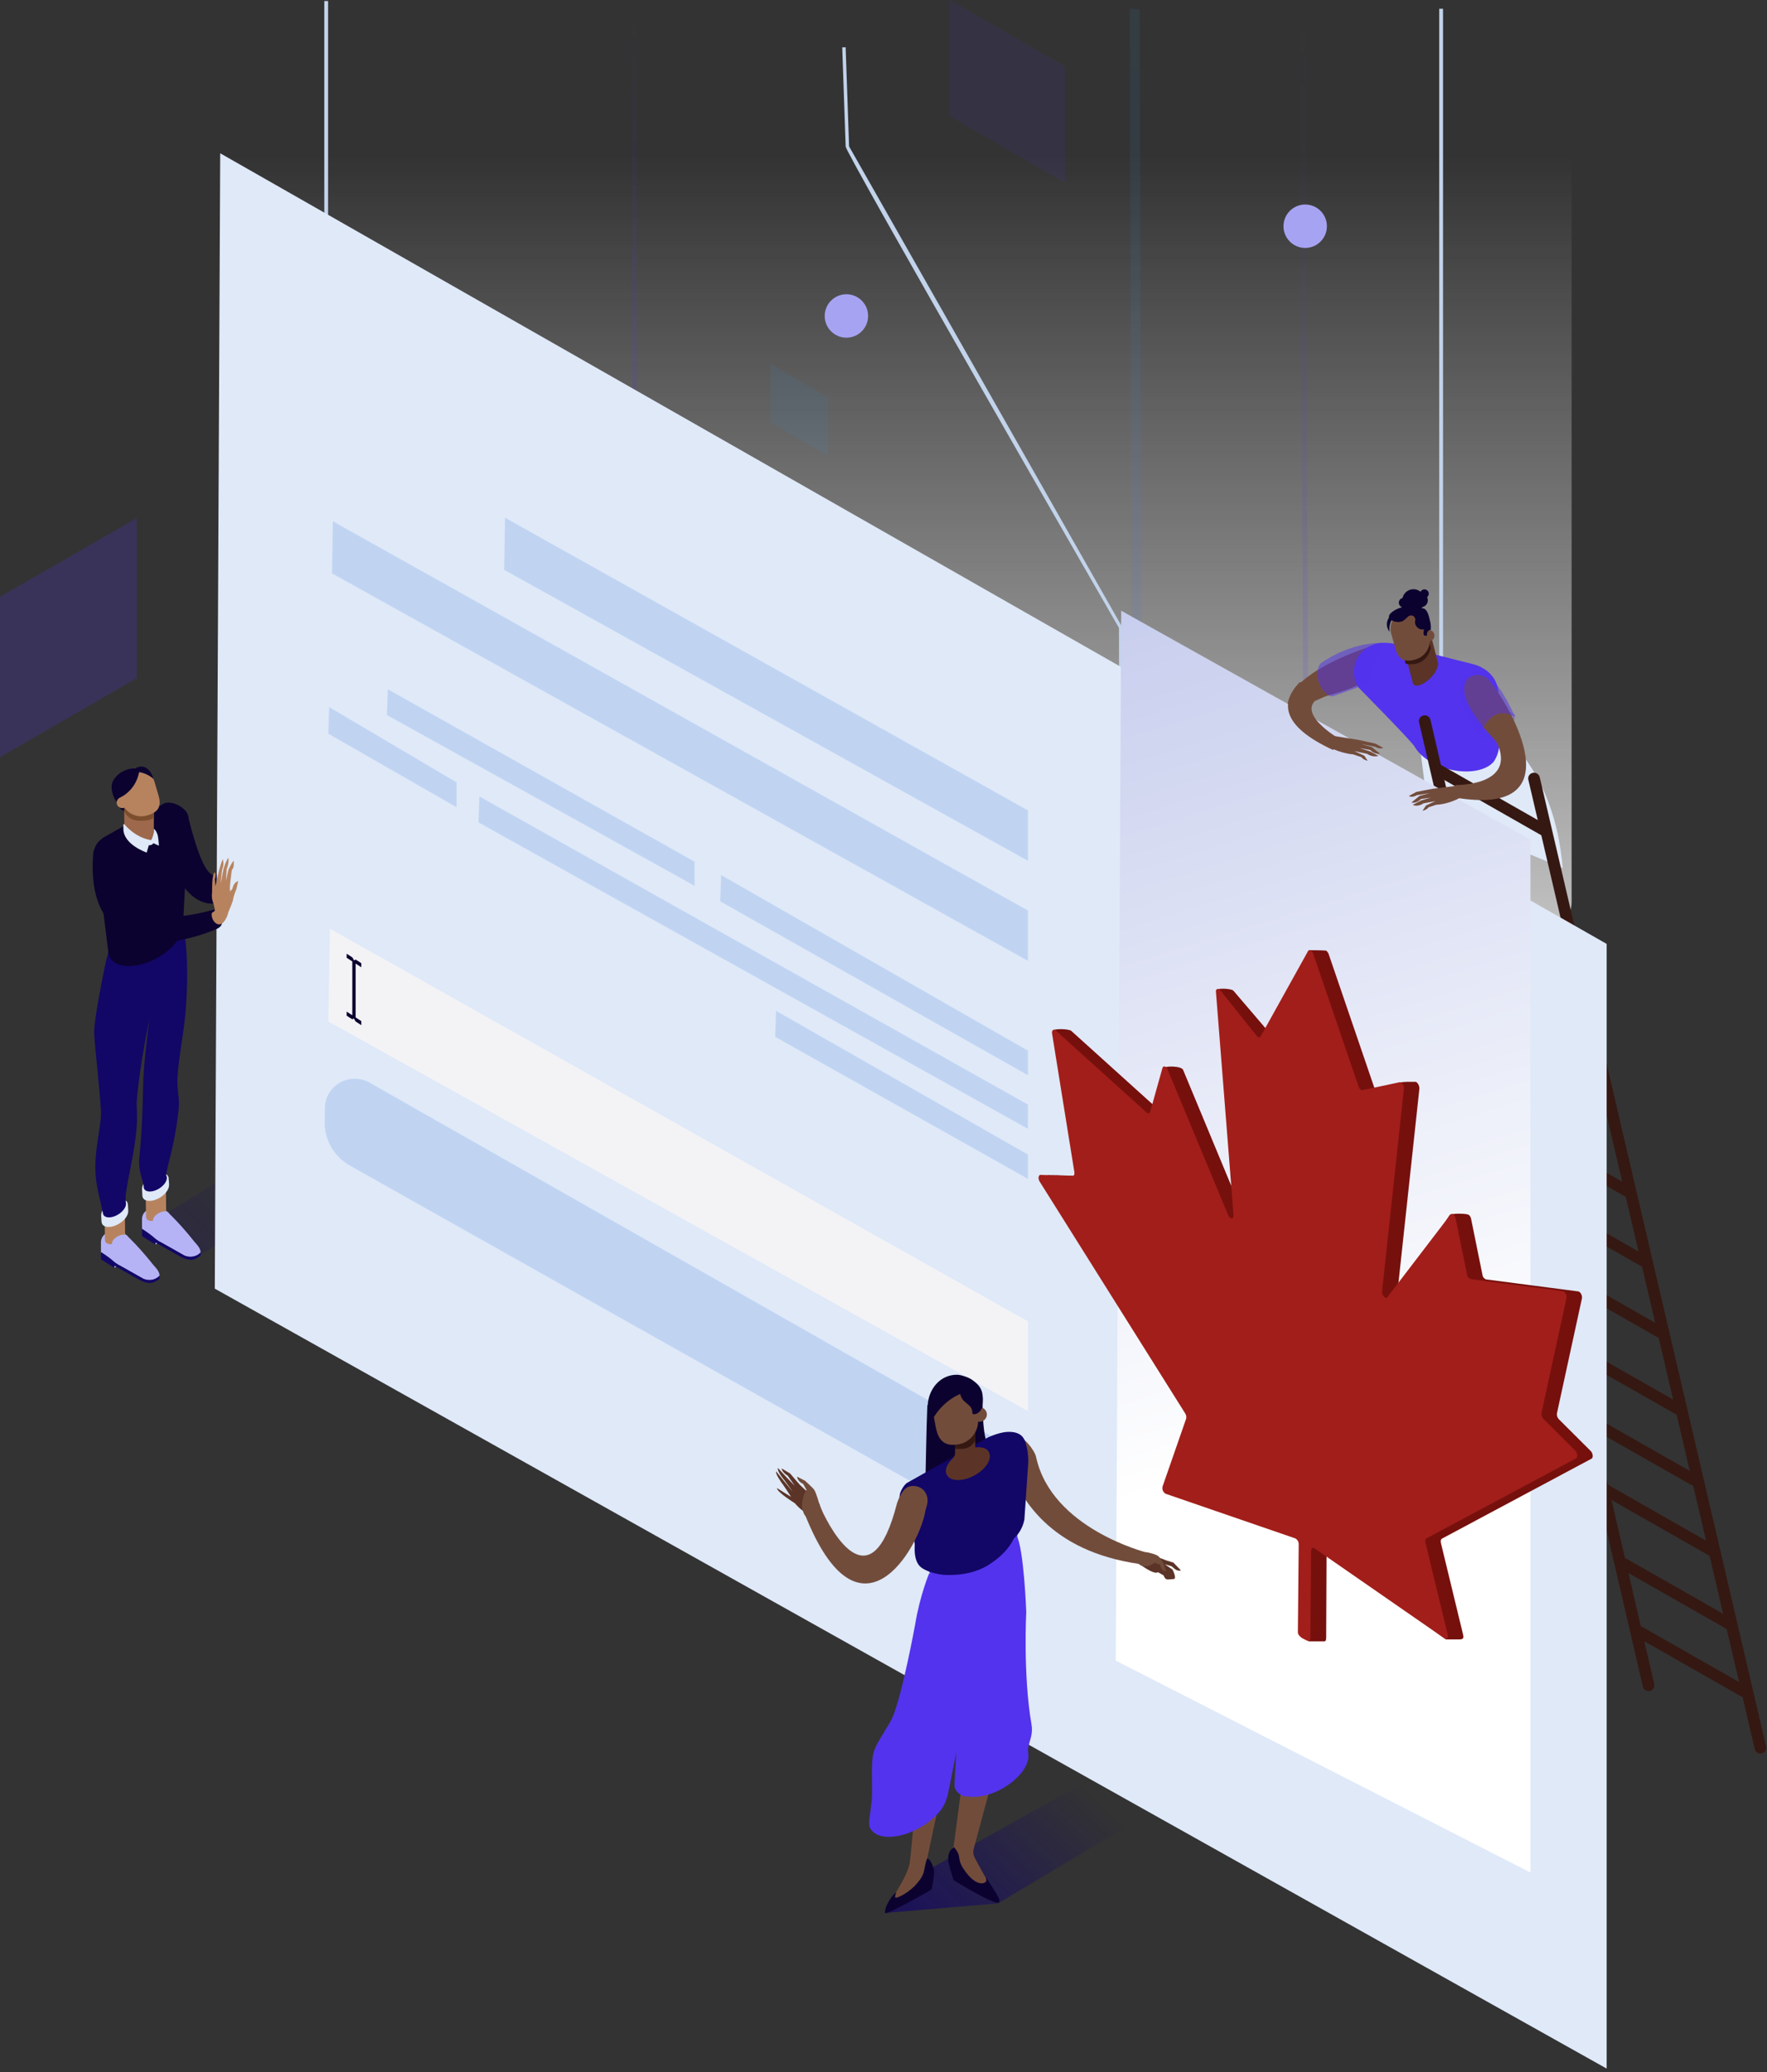 <?xml version="1.0" encoding="UTF-8"?> <svg xmlns="http://www.w3.org/2000/svg" width="458" height="537" viewBox="0 0 458 537" fill="none"><rect x="0" y="0" width="458" height="537" fill="#333333" stroke="none"/><g opacity="0.3"><path opacity="0.3" d="M82.749 76.991V92.294L67.652 83.507V68.205L82.749 76.991Z" fill="#5333ED"></path></g><path d="M407.357 0.266H57.357V233.823C57.357 243.145 74.409 252.467 108.656 259.587C177.008 273.825 287.706 273.825 356.058 259.587C390.162 252.467 407.357 243.145 407.357 233.823V0.266Z" fill="url(#paint0_linear_291_9234)"></path><g opacity="0.3"><path opacity="0.3" d="M295.387 2.453L296.472 331.216H293.906L292.821 2.266L295.387 2.453Z" fill="url(#paint1_linear_291_9234)"></path></g><path d="M290.136 252.973L290.037 162.736C290.037 162.736 218.204 38.043 219.191 37.944L218.302 12.266H219.19L220.079 37.944L290.826 162.44C290.826 162.539 290.925 162.637 290.925 162.637L291.024 252.776L290.136 252.973Z" fill="#C2D3EB"></path><g opacity="0.6"><path opacity="0.6" d="M164.997 2.266V258.224L163.813 257.881V2.266H164.997Z" fill="url(#paint2_linear_291_9234)"></path></g><g opacity="0.5"><path opacity="0.5" d="M338.499 331.16L336.921 2.266H338.203L339.782 330.715L338.499 331.16Z" fill="url(#paint3_linear_291_9234)"></path></g><path d="M374.029 314.313L373.042 314.56V2.266H374.029V314.313Z" fill="#C2D3EB"></path><g opacity="0.3"><path opacity="0.3" d="M214.671 102.954V118.158L199.673 109.47V94.266L214.671 102.954Z" fill="#2F8DD3"></path></g><g opacity="0.3"><path opacity="0.3" d="M276.048 17.179V47.389L246.15 30.112L246.249 0L276.048 17.179Z" fill="#5333ED"></path></g><path d="M219.387 87.513C222.493 87.513 225.011 84.993 225.011 81.885C225.011 78.777 222.493 76.258 219.387 76.258C216.28 76.258 213.762 78.777 213.762 81.885C213.762 84.993 216.28 87.513 219.387 87.513Z" fill="#A7A3F3"></path><path d="M85.042 317.922L84.055 317.61V0.266H85.042V317.922Z" fill="#C2D3EB"></path><path d="M338.302 64.255C341.409 64.255 343.927 61.736 343.927 58.628C343.927 55.52 341.409 53.001 338.302 53.001C335.196 53.001 332.678 55.52 332.678 58.628C332.678 61.736 335.196 64.255 338.302 64.255Z" fill="#A7A3F3"></path><path d="M294.598 262.699C298.63 262.699 301.9 259.428 301.9 255.393C301.9 251.358 298.63 248.087 294.598 248.087C290.565 248.087 287.296 251.358 287.296 255.393C287.296 259.428 290.565 262.699 294.598 262.699Z" fill="#A7A3F3"></path><path d="M41.443 213.064C41.127 208.607 47.73 207.651 48.844 211.982C49.968 216.357 52.929 227.945 56.031 226.737C60.195 225.117 63.391 223.033 68.172 220.03C69.688 219.079 71.703 219.652 72.473 221.244C73.076 222.49 72.712 223.974 71.592 224.81C67.151 228.124 62.459 232.319 57.411 233.823C46.47 237.081 42.01 217.457 41.578 214.342C41.516 213.898 41.472 213.471 41.443 213.064" fill="#0C022F"></path><path fill-rule="evenodd" clip-rule="evenodd" d="M388.657 189.737C388.657 189.737 402.861 198.947 405.046 224.926L370.205 210.52L368.02 193.397L388.657 189.737V189.737Z" fill="#DFE9F8"></path><path d="M359.446 170.28C359.736 172.385 357.917 174.712 354.279 176.513C348.032 179.605 345.176 179.687 342.843 180.765C334.714 184.523 332.141 183.959 334.924 179.53C338.553 173.754 349.743 169.305 354.887 167.642C356.488 167.124 359.159 168.191 359.446 170.28Z" fill="#724C3B"></path><path d="M103.572 294.766L90.371 285.266L38.527 317.266L41.028 321.766L50.035 326.266L103.572 294.766Z" fill="url(#paint4_linear_291_9234)" fill-opacity="0.4"></path><path d="M381.522 172.044C381.522 172.044 367.149 168.462 362.98 167.228C358.812 165.994 356.473 166.917 356.473 166.917C351.528 168.231 349.349 174.014 352.203 178.254C352.203 178.254 364.603 190.784 366.585 193.357C367.906 195.832 371.122 198.153 375.294 199.274C379.259 200.34 383.032 200.042 385.45 198.744C386.203 198.339 386.828 197.844 387.276 197.25C387.418 196.993 387.572 196.708 387.745 196.381C389.971 192.174 388.315 180.165 388.315 180.165C388.615 175.95 385.374 172.915 381.522 172.044" fill="#5333ED"></path><path fill-rule="evenodd" clip-rule="evenodd" d="M358.527 166.599C358.527 166.599 350.603 166.052 342.244 171.953C339.964 175.34 343.004 180.367 345.392 180.476L354.511 177.198L358.527 166.599Z" fill="#5333ED" fill-opacity="0.5"></path><path fill-rule="evenodd" clip-rule="evenodd" d="M371.875 200.726L373.402 198.177L401.387 214.113C402.109 214.525 402.352 215.428 401.931 216.132C401.654 216.594 401.16 216.855 400.649 216.864L400.576 216.863C400.332 216.856 400.086 216.791 399.86 216.662L371.875 200.726V200.726Z" fill="#351812"></path><path fill-rule="evenodd" clip-rule="evenodd" d="M390.206 274.674L418.192 290.611L390.206 274.674Z" stroke="#351812" stroke-width="0.004" stroke-miterlimit="1.5" stroke-linecap="round" stroke-linejoin="round"></path><path fill-rule="evenodd" clip-rule="evenodd" d="M406.437 350.609L407.964 348.06L435.949 363.996L434.422 366.545L406.437 350.609Z" fill="#351812"></path><path fill-rule="evenodd" clip-rule="evenodd" d="M381.244 236.046L409.23 251.983L381.244 236.046Z" stroke="#351812" stroke-width="0.004" stroke-miterlimit="1.5" stroke-linecap="round" stroke-linejoin="round"></path><path fill-rule="evenodd" clip-rule="evenodd" d="M398.046 312.563L399.573 310.014L427.558 325.95C428.28 326.361 428.523 327.265 428.101 327.969C427.825 328.431 427.331 328.692 426.819 328.701L426.746 328.7C426.502 328.693 426.257 328.628 426.031 328.499L398.046 312.563V312.563Z" fill="#351812"></path><path fill-rule="evenodd" clip-rule="evenodd" d="M415.039 387.213L416.566 384.664L444.551 400.6C445.273 401.011 445.517 401.915 445.095 402.619C444.819 403.081 444.324 403.342 443.813 403.351L443.74 403.35C443.496 403.343 443.25 403.278 443.025 403.149L415.039 387.213Z" fill="#351812"></path><path fill-rule="evenodd" clip-rule="evenodd" d="M376.451 217.656L404.437 233.592L376.451 217.656Z" stroke="#351812" stroke-width="0.004" stroke-miterlimit="1.5" stroke-linecap="round" stroke-linejoin="round"></path><path fill-rule="evenodd" clip-rule="evenodd" d="M393.258 294.147L394.785 291.598L422.77 307.534C423.492 307.945 423.735 308.849 423.314 309.553C423.037 310.015 422.543 310.276 422.032 310.284L421.959 310.284C421.715 310.277 421.469 310.211 421.243 310.083L393.258 294.147V294.147Z" fill="#351812"></path><path fill-rule="evenodd" clip-rule="evenodd" d="M410.252 368.823L411.778 366.273L439.764 382.21C440.486 382.621 440.729 383.524 440.308 384.228C440.031 384.69 439.537 384.951 439.025 384.96L438.952 384.96C438.708 384.952 438.463 384.887 438.237 384.759L410.252 368.823V368.823Z" fill="#351812"></path><path fill-rule="evenodd" clip-rule="evenodd" d="M385.057 254.26L413.042 270.196L385.057 254.26Z" stroke="#351812" stroke-width="0.004" stroke-miterlimit="1.5" stroke-linecap="round" stroke-linejoin="round"></path><path fill-rule="evenodd" clip-rule="evenodd" d="M401.859 330.751L403.386 328.202L431.371 344.138L429.844 346.687L401.859 330.751Z" fill="#351812"></path><path fill-rule="evenodd" clip-rule="evenodd" d="M419.809 406.362L421.335 403.813L449.32 419.75C450.042 420.161 450.286 421.065 449.864 421.768C449.588 422.23 449.093 422.491 448.582 422.5L448.509 422.5C448.265 422.492 448.019 422.427 447.794 422.299L419.809 406.362Z" fill="#351812"></path><path fill-rule="evenodd" clip-rule="evenodd" d="M423.627 423.868L425.153 421.318L453.138 437.254L451.612 439.804L423.627 423.868Z" fill="#351812"></path><path fill-rule="evenodd" clip-rule="evenodd" d="M370.762 186.526L428.773 436.435C428.958 437.229 428.446 438.019 427.633 438.199C426.819 438.378 426.009 437.88 425.824 437.086L367.813 187.177C367.629 186.384 368.14 185.594 368.954 185.414C369.768 185.234 370.578 185.733 370.762 186.527V186.526Z" fill="#351812"></path><path fill-rule="evenodd" clip-rule="evenodd" d="M454.823 453.288L396.138 202.054C395.953 201.26 396.463 200.47 397.276 200.289C398.09 200.108 398.901 200.606 399.086 201.399L457.771 452.633C457.956 453.427 457.446 454.217 456.632 454.398C455.819 454.579 455.008 454.082 454.823 453.288Z" fill="#351812"></path><path fill-rule="evenodd" clip-rule="evenodd" d="M57.075 39.72L416.439 244.612V536.073L55.672 333.949L57.076 39.72H57.075Z" fill="#DFE9F8"></path><path fill-rule="evenodd" clip-rule="evenodd" d="M290.614 158.266L396.688 217.617V485.266L289.2 430.349L290.614 158.266Z" fill="url(#paint5_linear_291_9234)"></path><path fill-rule="evenodd" clip-rule="evenodd" d="M85.504 240.668L266.435 342.422V365.683L85.102 264.72L85.505 240.668H85.504Z" fill="#F3F3F6"></path><path fill-rule="evenodd" clip-rule="evenodd" d="M84.217 287.039C84.262 284.345 85.753 281.876 88.137 280.549C90.52 279.221 93.441 279.234 95.812 280.582C130.038 300.037 231.307 357.602 258.018 372.786C262.053 375.08 264.538 379.315 264.538 383.898C264.538 384.829 264.538 385.803 264.538 386.79C264.538 389.5 263.07 392.005 260.686 393.364C258.302 394.724 255.362 394.732 252.971 393.386C218.581 374.033 117.691 317.255 90.723 302.078C86.595 299.755 84.079 295.407 84.156 290.73C84.175 289.548 84.196 288.299 84.217 287.039V287.039Z" fill="#C0D4F2"></path><path fill-rule="evenodd" clip-rule="evenodd" d="M130.9 134.175L266.435 210.023V223.074L130.673 147.67L130.9 134.175V134.175Z" fill="#C0D4F2"></path><path fill-rule="evenodd" clip-rule="evenodd" d="M86.278 135.101L266.435 235.966V249.003L86.052 148.581L86.278 135.101V135.101Z" fill="#C0D4F2"></path><path fill-rule="evenodd" clip-rule="evenodd" d="M186.913 226.778L266.435 272.283V278.636L186.687 233.58L186.913 226.778V226.778Z" fill="#C0D4F2"></path><path fill-rule="evenodd" clip-rule="evenodd" d="M201.152 261.967L266.435 299.209V305.491L200.928 268.693L201.152 261.967V261.967Z" fill="#C0D4F2"></path><path fill-rule="evenodd" clip-rule="evenodd" d="M85.328 183.254L118.331 202.759V209.183L85.102 190.133L85.328 183.254Z" fill="#C0D4F2"></path><path fill-rule="evenodd" clip-rule="evenodd" d="M124.253 206.405L266.435 286.258V292.526L124.027 213.117L124.253 206.405H124.253Z" fill="#C0D4F2"></path><path fill-rule="evenodd" clip-rule="evenodd" d="M100.519 178.625L180.042 223.317V229.556L100.294 185.305L100.519 178.625V178.625Z" fill="#C0D4F2"></path><path fill-rule="evenodd" clip-rule="evenodd" d="M92.18 249.713L93.647 250.663V249.609C93.647 249.609 92.713 249.005 92.326 248.754C92.219 248.685 92.118 248.673 92.041 248.719C91.923 248.792 91.758 248.893 91.758 248.893C91.758 248.893 91.618 248.609 91.511 248.392C91.434 248.236 91.327 248.107 91.214 248.034C90.81 247.772 89.85 247.151 89.85 247.151V248.205L91.317 249.155V263.11L89.85 262.16V263.213C89.85 263.213 90.784 263.818 91.171 264.069C91.278 264.138 91.38 264.15 91.456 264.103C91.574 264.031 91.739 263.93 91.739 263.93C91.739 263.93 91.879 264.213 91.986 264.43C92.063 264.586 92.171 264.716 92.283 264.788C92.687 265.05 93.647 265.672 93.647 265.672V264.618L92.18 263.668V249.713Z" fill="#0C022F"></path><path fill-rule="evenodd" clip-rule="evenodd" d="M384.16 190.733C384.16 190.733 385.079 191.301 385.667 191.469C388.314 192.226 392.554 189.302 392.704 185.27C392.704 185.27 387.896 181.188 384.802 188.826C384.574 189.39 384.346 190.045 384.16 190.733V190.733Z" fill="#5333ED" fill-opacity="0.3"></path><path d="M372.768 171.978L370.684 163.809L363.274 165.8L366.173 176.929C366.829 179.38 372.515 175.502 372.768 171.978" fill="#5B3427"></path><path d="M370.869 168.017C370.864 168.017 370.86 168.019 370.856 168.019C370.325 170.23 368.591 171.951 366.361 172.116C365.622 172.171 364.925 172.149 364.311 171.967L363.274 167.764L370.298 165.66L370.869 168.017Z" fill="#351812"></path><path d="M371.812 164.606C371.738 163.789 371.023 163.187 370.216 163.262C370.188 163.265 370.174 163.294 370.147 163.298L369.675 161.616C368.981 159.142 366.385 157.72 363.878 158.438C361.372 159.158 359.902 161.747 360.598 164.221L361.67 168.042C362.629 171.463 364.63 171.549 366.886 170.902C369.097 170.267 370.507 168.305 370.612 166.151C371.34 166.004 371.88 165.369 371.812 164.606" fill="#724C3B"></path><path d="M370.317 153.649C370.193 153.036 369.592 152.638 368.974 152.762C368.624 152.831 368.358 153.061 368.205 153.351C367.553 152.828 366.688 152.575 365.802 152.751C364.63 152.986 363.766 153.888 363.528 154.979C362.878 155.135 362.461 155.771 362.595 156.428C362.685 156.874 363.005 157.21 363.408 157.352C362.292 157.67 360.739 158.385 360.146 159.334C359.987 159.588 359.965 159.826 360.032 160.042C359.58 160.684 359.375 161.497 359.524 162.328C359.618 162.856 359.854 163.319 360.171 163.707C360.005 162.668 360.204 161.639 360.673 160.743C361.292 161.104 362.217 161.276 362.942 161.149C363.561 161.041 364.063 160.698 364.439 160.254L364.446 160.309C364.446 160.309 365.229 159.219 366.094 159.538C366.094 159.538 367.154 159.851 366.77 161.146C366.77 161.146 366.771 161.405 366.796 161.543C366.984 162.596 367.998 163.299 369.058 163.112C369.088 163.106 369.111 163.086 369.14 163.081C369.073 163.279 368.738 164.363 369.236 164.734L369.909 164.716C369.909 164.716 369.586 163.838 370.468 163.303C370.468 163.303 370.604 163.22 370.829 163.248C370.829 163.248 370.998 162.068 370.639 160.868C370.601 160.74 370.259 158.611 369.413 157.911C369.1 157.652 368.752 157.588 368.437 157.606C368.528 157.515 368.618 157.422 368.696 157.32C369.642 157.091 370.248 156.166 370.055 155.21C370.022 155.048 369.961 154.899 369.89 154.759C370.221 154.503 370.405 154.084 370.317 153.649" fill="#0C022F"></path><path d="M380.493 175.855C379.012 177.418 379.186 180.304 381.213 183.748C384.693 189.66 387.532 191.069 388.41 193.419C392.254 203.715 377.353 203.438 377.353 203.438C377.353 203.438 375.768 204.337 377.095 206.689C408.225 211.942 391.885 183.497 385.908 176.17C384.855 174.879 381.964 174.303 380.493 175.855" fill="#724C3B"></path><path fill-rule="evenodd" clip-rule="evenodd" d="M383.319 173.995C383.319 173.995 375.038 174.352 380.105 184.475C382.706 189.671 383.651 190.663 383.651 190.663C383.651 190.663 386.096 182.022 392.704 185.792C392.704 185.792 387.81 174.256 383.319 173.995V173.995Z" fill="#5333ED" fill-opacity="0.5"></path><path d="M367.141 205.218C367.141 205.218 371.058 204.445 371.311 204.419C371.563 204.393 377.696 203.627 377.696 203.627L378.464 206.722C378.464 206.722 375.627 208.411 372.279 208.55L370.266 209.21C370.266 209.21 369.911 209.862 368.705 210.11L369.618 208.742L372.068 207.607L368.96 208.193C368.96 208.193 367.542 209.223 366.194 208.581L368.366 207.433L370.882 206.702L368.284 207.072C368.284 207.072 367.267 208.286 365.829 207.983L367.936 206.246L370.604 205.539L367.193 206.076C367.193 206.076 366.063 206.828 365.173 206.284L367.141 205.218V205.218Z" fill="#724C3B"></path><path d="M342.485 180.501C334.749 184.295 347.134 191.473 347.134 191.473C347.134 191.473 345.579 194.465 345.535 194.365C331.691 187.971 332.061 181.752 336.853 176.82C339.642 176.435 341.877 178.447 342.485 180.501V180.501Z" fill="#724C3B"></path><path d="M356.495 192.707C356.495 192.707 352.358 191.779 352.09 191.742C351.822 191.704 345.316 190.663 345.316 190.663L344.286 193.483C344.286 193.483 347.206 195.199 350.776 195.509L352.884 196.228C352.884 196.228 353.219 196.851 354.493 197.145L353.609 195.831L351.065 194.649L354.349 195.359C354.349 195.359 355.796 196.388 357.281 195.868L355.035 194.688L352.394 193.876L355.148 194.359C355.148 194.359 356.153 195.537 357.711 195.334L355.575 193.614L352.77 192.815L356.381 193.497C356.381 193.497 357.539 194.254 358.527 193.799L356.495 192.707Z" fill="#724C3B"></path><path fill-rule="evenodd" clip-rule="evenodd" d="M32.554 210.308C32.554 210.308 31.197 209.895 30.857 209.109C30.518 208.323 32.427 208.323 32.512 209.15C32.597 209.977 32.554 210.308 32.554 210.308V210.308Z" fill="#0C022F"></path><path d="M29.629 328.553L31.868 327.293V326.482L29.629 327.723V328.553Z" fill="#B5B3F5"></path><path d="M26.167 324.464V321.942C26.167 320.85 26.831 319.863 27.858 319.428L28.64 319.098C29.897 318.566 31.356 318.803 32.36 319.711C33.941 321.141 35.993 323.291 38.071 325.758C38.993 326.851 39.627 327.718 40.179 328.308C40.97 329.157 41.918 330.597 40.894 331.161C40.894 331.161 38.853 332.286 37.218 331.429L26.828 325.58C26.418 325.349 26.167 324.924 26.167 324.464" fill="#B5B3F5"></path><path d="M27.111 313.94L32.351 312.012L32.417 319.276L32.409 319.281C32.622 320.057 31.904 321.148 30.661 321.848C29.285 322.623 27.798 322.622 27.34 321.848C27.248 321.693 27.217 321.514 27.217 321.328L27.204 321.327L27.111 313.94V313.94Z" fill="#B7835F"></path><path d="M29.108 322.707C29.48 323.335 30.688 323.337 31.806 322.707C32.924 322.078 33.528 321.057 33.155 320.427C32.782 319.798 31.574 319.798 30.456 320.427C29.339 321.056 28.735 322.076 29.108 322.707Z" fill="#B5B3F5"></path><path d="M35.058 322.334C34.573 322.316 33.981 322.467 33.412 322.788C32.72 323.177 32.233 323.723 32.068 324.223" stroke="#120667" stroke-width="0.001" stroke-miterlimit="10" stroke-linecap="round"></path><path d="M34.069 321.222C33.583 321.204 32.991 321.354 32.422 321.675C31.651 322.109 31.134 322.737 31.035 323.28" stroke="#120667" stroke-width="0.001" stroke-miterlimit="10" stroke-linecap="round"></path><path d="M36.121 323.575C35.669 323.558 35.118 323.698 34.588 323.996C33.942 324.36 33.487 324.871 33.335 325.337" stroke="#120667" stroke-width="0.001" stroke-miterlimit="10" stroke-linecap="round"></path><path d="M26.168 324.458C26.168 324.458 28.204 325.735 29.419 326.844C29.782 327.173 30.178 327.46 30.607 327.702L37.124 331.371C37.124 331.371 37.942 331.747 38.971 331.705C40.246 331.654 41.2 330.785 41.34 330.574L41.343 331.382C41.343 331.382 40.108 332.461 39.001 332.492C37.935 332.524 36.867 332.13 34.97 331.035C33.364 330.108 29.63 327.988 29.63 327.988V328.544L26.168 326.352V324.458V324.458Z" fill="#120667"></path><path d="M40.267 322.533L42.505 321.272V320.461L40.267 321.702V322.533Z" fill="#B5B3F5"></path><path d="M36.807 318.443V315.92C36.807 314.829 37.471 313.841 38.498 313.407L39.281 313.076C40.537 312.544 41.996 312.781 43 313.689C44.581 315.119 46.633 317.269 48.711 319.736C49.633 320.83 50.268 321.696 50.819 322.287C51.611 323.135 52.558 324.575 51.535 325.14C51.535 325.14 49.493 326.265 47.859 325.408L37.468 319.559C37.058 319.328 36.807 318.903 36.807 318.443" fill="#B5B3F5"></path><path d="M37.753 307.92L42.994 305.992L43.06 313.257L43.051 313.261C43.265 314.037 42.547 315.129 41.303 315.828C39.928 316.604 38.441 316.602 37.983 315.828C37.891 315.673 37.859 315.494 37.859 315.309L37.847 315.307L37.753 307.92V307.92Z" fill="#B7835F"></path><path d="M39.744 316.686C40.116 317.316 41.324 317.316 42.442 316.686C43.56 316.057 44.165 315.036 43.791 314.406C43.419 313.777 42.21 313.777 41.093 314.406C39.975 315.035 39.371 316.057 39.744 316.686Z" fill="#B5B3F5"></path><path d="M45.7 316.313C45.214 316.295 44.622 316.446 44.053 316.767C43.361 317.156 42.874 317.702 42.709 318.203" stroke="#120667" stroke-width="0.001" stroke-miterlimit="10" stroke-linecap="round"></path><path d="M44.71 315.201C44.224 315.183 43.632 315.333 43.063 315.654C42.292 316.088 41.775 316.716 41.675 317.26" stroke="#120667" stroke-width="0.001" stroke-miterlimit="10" stroke-linecap="round"></path><path d="M46.761 317.554C46.308 317.537 45.757 317.677 45.227 317.975C44.581 318.339 44.126 318.85 43.974 319.316" stroke="#120667" stroke-width="0.001" stroke-miterlimit="10" stroke-linecap="round"></path><path d="M36.806 318.438C36.806 318.438 38.843 319.715 40.057 320.823C40.421 321.153 40.816 321.44 41.246 321.681L47.762 325.35C47.762 325.35 48.58 325.725 49.609 325.684C50.884 325.634 51.838 324.764 51.978 324.553L51.981 325.361C51.981 325.361 50.747 326.44 49.639 326.472C48.573 326.503 47.505 326.11 45.608 325.015C44.002 324.088 40.269 321.967 40.269 321.967V322.523L36.806 320.331V318.438V318.438Z" fill="#120667"></path><path d="M36.894 309.618L36.815 308.263C36.712 307.253 37.567 305.919 39.035 304.981C40.829 303.835 42.833 303.725 43.511 304.735C43.709 305.03 43.758 305.391 43.704 305.778L43.754 305.761L43.829 307.061L43.813 307.067C43.87 308.068 43.021 309.365 41.587 310.28C39.793 311.426 37.789 311.536 37.11 310.526C37.015 310.383 36.958 310.222 36.923 310.052L36.919 310.054L36.91 309.905C36.9 309.81 36.887 309.718 36.894 309.618" fill="#DFE9F8"></path><path d="M26.22 315.011L26.236 315.006C26.14 313.997 26.994 312.669 28.457 311.735C30.25 310.589 32.254 310.479 32.934 311.489C33.099 311.735 33.167 312.027 33.154 312.342L33.166 312.337L33.246 313.732L33.228 313.74C33.339 314.752 32.483 316.094 31.009 317.034C29.215 318.18 27.211 318.29 26.532 317.28C26.408 317.094 26.353 316.877 26.331 316.65L26.314 316.656L26.22 315.011V315.011Z" fill="#DFE9F8"></path><path d="M26.169 288.012C25.881 282.128 24.334 269.47 24.416 267.216C24.547 263.542 26.373 254.356 27.199 250.361C28.166 245.686 28.991 243.601 33.571 240.675C39.644 236.796 43.814 236.411 46.885 239.195C48.133 240.326 49.089 250.45 48.079 262.439C47.627 267.815 46.302 273.872 45.99 279.357C45.825 282.261 46.568 284.609 46.34 286.99C45.427 296.514 43.234 302.258 43.059 304.585C43.649 305.462 42.865 306.98 41.307 307.975C39.749 308.97 38.008 309.065 37.42 308.188C37.332 308.058 37.284 307.911 37.255 307.756H37.249C37.249 307.756 37.249 307.727 37.248 307.68C37.234 307.566 37.231 307.449 37.245 307.327C37.232 306.256 35.729 303.446 36.106 299.971C36.821 293.409 37.022 285.621 37.084 281.681C37.18 275.607 38.484 266.017 38.74 264.132C38.74 264.132 36.225 275.589 35.415 285.642C35.411 285.69 35.408 285.737 35.404 285.786C35.453 286.339 35.588 290.147 35.47 291.232C35.032 299.491 32.067 308.695 32.612 311.565L32.604 311.568C32.894 312.462 32.128 313.778 30.726 314.674C29.168 315.669 27.427 315.764 26.839 314.887C26.713 314.7 26.661 314.48 26.655 314.246C26.655 314.246 26.647 314.251 26.646 314.249C25.863 310.32 24.994 307.849 24.758 304.049C24.381 297.999 26.345 291.631 26.169 288.012" fill="#120667"></path><path d="M27.225 216.801C27.274 216.773 42.253 208.351 42.253 208.351L42.254 208.355C42.742 208.027 43.47 207.919 44.295 208.042C44.974 208.141 45.716 208.394 46.437 208.798C47.187 209.221 47.802 209.748 48.233 210.296C48.714 210.907 48.919 211.682 48.879 212.451L47.448 239.351C47.706 242.161 45.093 245.812 40.825 248.215C35.729 251.084 30.22 251.084 28.52 248.214C28.18 247.638 28.025 246.989 28.027 246.298L28.018 246.301L24.796 220.291C24.548 219.225 25.537 217.752 27.225 216.801" fill="#0C022F"></path><path d="M24.189 220.866C23.678 227.095 23.724 237.437 32.862 242.517C39.863 246.408 51.097 242.817 55.46 241.042C57.223 240.323 57.563 239.96 57.704 238.229C57.779 237.321 55.75 235.646 55.371 235.751C32.766 241.998 33.451 230.125 33.451 230.125C32.894 225.248 32.146 219.957 28.644 217.942C25.245 215.987 24.191 220.844 24.189 220.866Z" fill="#0C022F"></path><path d="M39.872 217.988C39.853 220.417 33.354 218.27 32.22 215.08L32.183 207.011L39.88 206.98L39.872 217.988" fill="#9E684D"></path><path d="M39.874 211.868L39.888 208.018L32.245 208.255L32.237 210.4C33.338 212.282 34.989 213.1 38.412 212.547C38.854 212.477 39.61 212.154 39.874 211.868" fill="#7C4E2E"></path><path d="M30.395 208.654C30.019 207.928 30.319 207.042 31.063 206.676C31.088 206.663 31.116 206.681 31.142 206.67L30.648 205.005C29.922 202.554 31.419 199.98 33.993 199.255C36.567 198.529 39.243 199.926 39.97 202.377L41.091 206.16C42.096 209.549 40.398 210.683 38.081 211.336C35.81 211.977 33.525 211.073 32.273 209.317C31.56 209.58 30.745 209.333 30.395 208.654" fill="#B7835F"></path><path d="M32.212 213.581C32.212 213.581 34.933 217.076 39.179 217.721C39.179 217.721 39.642 217.087 39.879 215.6V214.798C39.879 214.798 40.38 215.017 40.814 216.241C41.075 216.974 41.191 219.162 41.191 219.162L39.728 218.509C39.728 218.509 39.498 219.11 38.586 219.026L38.016 220.941C38.016 220.941 31.915 218.885 31.977 214.716V213.765C31.977 213.765 31.963 213.477 32.212 213.581Z" fill="#DFE9F8"></path><path d="M31.143 206.668C31.143 206.668 35.092 205.063 36.061 200.106C36.061 200.106 38.154 200.319 39.794 201.89C39.794 201.89 38.621 197.3 35.144 199.06C31.413 199.248 29.771 201.373 29.194 202.572C28.65 203.697 28.924 206.067 30.219 207.84C30.219 207.84 30.327 206.965 31.143 206.668" fill="#0C022F"></path><path d="M57.248 228.839C57.21 228.962 57.335 227.212 57.547 225.491C58.178 223.879 57.804 223.209 57.785 222.663C57.425 223.19 57.177 224.183 56.784 225.49C56.69 225.803 55.893 229.4 55.827 229.661C55.804 229.753 55.817 228.45 55.718 227.841C56.106 226.788 55.648 226.039 55.648 226.039C54.837 226.737 54.986 230.959 54.98 231.004C54.678 233.762 55.429 233.249 55.842 236.865C55.936 237.691 56.722 237.084 57.028 237.213C57.969 237.611 59.048 236.643 59.248 236.1C60.616 232.389 59.566 231.95 59.579 229.958C59.584 229.359 60.083 225.432 60.083 225.432C60.702 224.919 60.606 223.856 60.581 223.026C59.912 223.801 59.208 225.367 59.208 225.367L58.575 228.235L58.748 225.274C59.065 224.425 59.366 223.423 59.177 222.259C58.26 223.748 57.864 225.493 57.864 225.493L57.248 228.839V228.839Z" fill="#B7835F"></path><path d="M57.058 239.532C58.485 239.225 59.202 236.528 59.212 236.297C59.212 236.297 60.384 233.732 60.471 232.832C60.526 232.272 61.318 230.26 61.318 230.26L61.734 228.331C61.734 228.331 60.587 228.563 60.248 230.302L59.04 231.768C59.04 231.768 57.539 232.5 56.76 233.852C56.351 234.563 55.955 235.322 55.679 235.947C55.485 236.385 54.94 236.412 54.899 236.657C54.653 238.129 55.858 239.789 57.058 239.532V239.532Z" fill="#B7835F"></path><path d="M309.715 462.766L296.515 453.266L236.664 486.766L229.159 495.766L258.679 493.266L309.715 462.766Z" fill="url(#paint6_linear_291_9234)"></path><path d="M239.887 383.037C239.887 383.037 240.13 369.417 240.373 364.088L254.705 362.312C254.705 362.312 254.462 370.72 255.919 374.392L239.887 383.037V383.037Z" fill="#0C022F"></path><path d="M304.138 404.944L306.081 406.958C306.081 406.958 305.473 407.313 304.502 406.602L303.652 405.892L301.951 405.418L303.895 406.721C303.895 406.721 305.109 409.089 304.259 409.208L302.68 409.326C302.68 409.326 302.316 409.326 302.073 409.089C301.83 408.852 301.587 408.26 301.587 408.26L300.129 407.431C299.158 408.26 295.15 405.181 295.15 405.181L296.85 402.457L301.344 403.997L302.194 404.352L304.138 404.944V404.944Z" fill="#5B3427"></path><path d="M297.093 402.23C297.093 402.23 299.765 402.704 300.372 403.414C300.736 403.77 301.587 405.191 301.587 405.191L302.194 407.204C302.194 407.204 300.979 407.086 300.736 405.546L299.279 404.954C299.279 404.954 297.093 406.849 295.15 405.309L297.093 402.23Z" fill="#724C3B"></path><path d="M260.898 378.294C263.934 388.242 272.193 401.98 295.27 405.296L297.213 402.336C297.213 402.336 272.558 396.177 268.55 377.583C268.185 375.807 265.27 372.135 263.206 371.898C263.206 371.78 258.712 370.832 260.898 378.294V378.294Z" fill="#724C3B"></path><path d="M259.441 452.902L252.396 479.075C252.153 479.905 252.275 480.734 252.639 481.444C253.732 483.458 256.04 487.84 258.347 491.393C258.347 491.393 254.825 489.853 253.489 489.379C251.667 488.669 247.781 483.694 247.781 483.694C247.781 483.694 245.473 479.786 247.174 478.602C247.174 478.602 250.331 454.915 250.574 451.836C250.696 451.836 259.441 452.902 259.441 452.902Z" fill="#724C3B"></path><path d="M247.176 449.483L240.131 482.526C240.131 482.526 239.402 491.645 231.022 492.237C231.022 492.237 235.03 486.552 235.758 482.999C236.244 480.512 238.552 452.088 238.309 449.601C238.309 449.483 247.176 449.483 247.176 449.483Z" fill="#724C3B"></path><path d="M255.313 487.846C254.463 488.32 252.52 488.32 249.969 484.648C247.783 481.569 249.483 481.214 247.297 478.727C247.297 478.727 245.354 479.437 245.84 482.635C246.082 483.819 247.176 487.254 247.176 487.254C247.297 487.372 257.621 493.649 258.835 493.057C259.807 492.465 257.378 489.622 255.799 486.78C255.677 486.662 255.677 486.543 255.556 486.662C255.677 487.135 255.799 487.491 255.313 487.846Z" fill="#0C022F"></path><path d="M232.113 491.765C232.477 492.002 235.878 490.462 238.064 487.62C239.886 485.37 239.279 484.778 240.251 481.698C240.251 481.698 241.222 481.343 242.072 484.541C242.315 485.725 241.465 489.633 241.465 489.633C241.344 489.87 229.927 496.147 229.562 495.792C228.834 495.081 230.899 491.291 232.235 490.462C232.356 490.462 231.749 491.647 232.113 491.765V491.765Z" fill="#0C022F"></path><path d="M225.92 466.756C226.284 463.558 225.556 456.926 226.527 453.847C227.256 451.478 230.171 447.57 231.264 445.201C233.815 439.516 237.215 420.923 237.215 420.923C238.43 413.461 240.859 407.658 240.859 407.658C240.859 407.658 244.867 412.277 254.948 407.777C262.478 404.46 263.45 397.828 263.45 397.828C265.393 401.144 266.001 417.725 266.001 417.725C266.001 417.725 265.15 434.069 267.337 446.741C267.944 450.294 266.243 451.597 266.486 454.321C267.094 457.044 264.422 460.834 259.928 463.44C254.948 466.282 249.482 466.401 247.904 463.795C247.418 463.085 247.418 462.256 247.539 461.308L248.025 453.492L245.596 465.453C245.596 465.453 245.475 465.69 245.353 466.045C244.746 468.651 242.195 471.493 238.43 473.625C233.086 476.704 227.378 476.823 225.677 473.98C224.827 473.033 225.556 470.427 225.92 466.756V466.756Z" fill="#5333ED"></path><path d="M247.904 453.845L253.005 423.171L254.462 421.986L250.454 452.068C250.211 453.608 250.211 455.266 250.211 456.806L250.454 465.688C250.454 465.688 248.025 465.214 247.418 463.083C247.297 462.609 247.904 453.845 247.904 453.845Z" fill="#5333ED"></path><path d="M240.494 403.275L241.101 403.038C242.194 400.315 244.745 397.591 248.388 395.459C251.303 393.801 254.34 392.972 257.133 392.972C259.927 392.972 261.992 393.919 263.085 395.577C263.085 395.577 263.085 395.696 263.206 395.696L263.692 395.577V397.709C263.692 399.012 263.449 400.433 262.477 401.854C261.141 404.223 258.712 406.355 255.797 408.013C252.882 409.671 249.846 410.5 247.052 410.5C244.259 410.5 242.194 409.552 241.101 407.894C240.737 407.184 240.615 406.473 240.494 405.762V403.275V403.275Z" fill="#5333ED"></path><path d="M233.451 386.579C234.18 384.921 235.03 384.329 235.03 384.329L255.678 372.723C257.014 372.012 259.564 371.064 261.508 371.064C263.815 371.064 265.151 371.893 265.759 373.67C266.366 375.565 266.609 377.578 266.487 379.473L265.516 393.804C265.151 395.699 264.18 397.475 262.722 398.778C261.629 401.265 259.078 403.87 255.678 405.884C251.791 408.016 247.904 408.252 244.868 408.134C242.803 408.016 239.767 407.187 238.552 406.002C238.552 406.002 236.852 404.818 237.095 400.673C237.216 397.83 234.909 396.764 233.573 392.264C232.965 390.251 232.965 387.645 233.451 386.579V386.579Z" fill="#120667"></path><path d="M212.073 390.133C212.073 390.133 212.68 390.725 212.923 391.199C215.595 397.002 225.797 415.715 232.477 389.66C232.477 389.66 233.571 385.988 235.514 385.278C237.336 384.685 238.915 385.514 239.643 386.462C241.101 388.594 240.129 390.252 239.886 391.436C238.307 401.029 222.761 428.269 208.551 392.265L212.073 390.133V390.133Z" fill="#724C3B"></path><path d="M247.54 376.753C247.661 374.385 247.54 369.647 247.54 369.647H252.762V375.095C253.248 375.095 253.856 374.977 254.22 375.095C255.192 375.214 255.92 375.569 256.285 376.28C257.256 377.938 255.677 380.662 252.641 382.32C249.605 383.978 246.447 383.978 245.475 382.32C244.746 381.135 245.354 379.596 246.69 378.175C246.933 378.056 247.54 377.227 247.54 376.753V376.753Z" fill="#5B3427"></path><path d="M252.762 373.317V367.396L247.539 370.593V375.449C249.361 375.567 251.547 375.686 252.762 373.317V373.317Z" fill="#351812"></path><path d="M248.632 374.264C245.838 374.738 243.409 374.382 242.559 369.882L241.587 364.789C240.98 361.473 242.923 358.394 245.96 357.802C248.996 357.21 252.033 359.46 252.64 362.658L253.369 366.566C254.219 370.119 252.033 373.553 248.632 374.264Z" fill="#724C3B"></path><path d="M253.855 368.454C252.782 368.454 251.912 367.606 251.912 366.559C251.912 365.513 252.782 364.665 253.855 364.665C254.928 364.665 255.798 365.513 255.798 366.559C255.798 367.606 254.928 368.454 253.855 368.454Z" fill="#724C3B"></path><path d="M252.276 357.805C251.669 357.331 250.94 356.976 250.211 356.739C249.483 356.502 248.754 356.266 248.025 356.266C243.896 356.266 240.981 359.582 240.495 363.608C240.374 364.438 241.71 367.872 241.71 367.872C241.71 367.872 243.774 363.49 248.875 361.24C249.483 363.964 252.033 363.608 252.033 366.214C252.033 366.806 253.977 366.569 254.584 364.674C255.07 360.885 254.462 359.463 252.276 357.805V357.805Z" fill="#0C022F"></path><path d="M205.393 386.464C205.514 386.701 201.021 381.135 201.142 381.253C201.263 381.49 200.778 381.609 202.478 384.096C202.721 384.333 204.907 387.649 205.029 387.886C205.15 388.004 201.385 385.635 201.385 385.635C201.385 386.701 206 389.544 206 389.544C208.794 392.741 210.251 392.386 210.98 392.268C211.83 392.149 212.68 390.491 212.438 389.899C212.438 389.781 212.195 389.425 212.195 389.425C212.195 389.425 207.579 385.043 207.336 384.806C207.093 384.57 204.786 381.846 204.786 381.846L202.599 380.543C202.721 381.609 204.178 382.438 204.178 382.438L206 385.043L203.814 382.793L201.628 380.424C201.385 381.372 203.328 383.622 203.328 383.622L205.393 386.464V386.464Z" fill="#5B3427"></path><path d="M212.315 389.663C212.315 389.663 211.586 386.82 210.979 385.991C210.615 385.517 208.671 383.741 208.671 383.741L206.607 382.675C206.607 382.675 206.607 383.859 208.185 384.57L209.036 386.109C209.036 386.109 208.307 387.057 208.064 388.715C207.943 389.426 207.578 390.61 208.428 392.386C209.036 393.571 212.193 395.466 213.165 394.637C214.137 393.808 212.436 389.781 212.315 389.663V389.663Z" fill="#724C3B"></path><path d="M272.543 304.585C272.596 304.564 272.655 304.553 272.72 304.555L273.543 304.585C273.597 304.564 273.656 304.553 273.72 304.555L280.199 304.79C280.432 304.65 280.545 304.293 280.475 303.839L272.881 267.146C273.152 266.455 277.11 266.653 277.661 267.146L300.301 287.581L301.709 276.859C301.709 276.179 306.202 276.182 306.654 277.257L321.595 313.204L315.219 256.675C315.164 255.986 319.222 256.138 319.722 256.766L329.207 267.857L339.235 246.266C339.258 246.22 343.238 246.266 343.739 246.359C343.912 246.452 344.044 246.675 344.165 246.831C344.286 246.987 344.373 247.167 344.422 247.358L356.154 281.687C356.24 281.935 356.367 282.149 356.513 282.309L362.752 280.546C364.066 280.3 365.254 280.359 366.755 280.359C367.314 280.232 367.986 281.37 367.895 282.177L362.232 334.726C362.21 334.934 362.234 335.145 362.29 335.344L375.761 314.859C376.195 314.424 380.166 314.412 380.725 314.857C380.982 315.061 381.214 315.428 381.305 315.871L384.245 330.368C384.273 330.629 384.372 330.878 384.531 331.088C384.69 331.297 384.903 331.458 385.147 331.555L409.072 334.671C409.649 334.753 410.181 335.749 410.028 336.483L403.553 366.255C403.511 366.533 403.534 366.817 403.62 367.084C403.706 367.351 403.853 367.595 404.049 367.795L412.309 376.031C412.895 376.62 413.013 377.743 412.526 378.015L373.739 398.745C373.46 398.89 373.351 399.352 373.478 399.868L379.231 423.624C379.448 424.53 379.263 424.848 378.263 424.848C378.124 424.848 375.541 424.848 374.76 424.848L343.843 402.106L343.739 424.359C343.739 424.859 343.678 425.359 343.238 425.359C342.738 425.359 339.235 425.348 339.235 425.348C338.803 425.122 338.398 423.733 338.407 423.108L338.624 400.285C338.63 399.971 338.55 399.661 338.39 399.39C338.231 399.12 337.999 398.899 337.722 398.754L304.13 387.193C303.81 387.01 303.559 386.726 303.416 386.386C303.272 386.045 303.244 385.667 303.336 385.309L309.441 367.759C309.5 367.526 309.51 367.283 309.469 367.045C309.429 366.808 309.34 366.582 309.207 366.382L271.475 306.286C270.997 305.525 271.142 304.537 271.719 304.555L272.543 304.585Z" fill="#76100D"></path><path d="M269.474 306.203C268.996 305.442 269.14 304.454 269.717 304.473L277.96 304.772C278.348 304.772 278.564 304.346 278.474 303.757L272.693 267.851C272.549 266.991 273.09 266.556 273.658 267.063L297.186 288.3C297.583 288.653 298.007 288.563 298.133 288.092L301.299 276.794C301.497 276.069 302.281 276.295 302.651 277.174L318.343 314.928C318.784 316.033 319.822 316.033 319.731 314.874L315.177 257.142C315.105 256.236 315.763 255.983 316.304 256.662L325.737 268.44C326.107 268.893 326.558 268.948 326.765 268.567L339.012 246.524C339.042 246.461 339.087 246.407 339.141 246.364C339.196 246.321 339.259 246.291 339.327 246.276C339.394 246.261 339.464 246.262 339.532 246.278C339.599 246.294 339.662 246.326 339.715 246.37C339.889 246.463 340.041 246.592 340.162 246.748C340.283 246.904 340.371 247.084 340.419 247.276L352.151 281.605C352.359 282.203 352.809 282.61 353.179 282.511L362.774 280.463C363.333 280.336 363.983 281.288 363.893 282.094L358.229 334.643C358.121 335.676 359.131 336.763 359.618 336.138L375.95 314.774C376.328 314.285 377.113 314.874 377.302 315.789L380.242 330.285C380.27 330.547 380.369 330.796 380.528 331.005C380.687 331.214 380.9 331.376 381.144 331.472L405.069 334.589C405.646 334.67 406.178 335.667 406.025 336.401L399.55 366.172C399.508 366.45 399.531 366.734 399.617 367.001C399.703 367.268 399.85 367.512 400.046 367.713L408.306 375.948C408.893 376.537 409.01 377.661 408.523 377.932L369.736 398.662C369.457 398.807 369.348 399.269 369.475 399.786L375.228 423.541C375.445 424.447 374.985 425 374.399 424.592L340.743 401.262C340.283 400.936 339.842 401.262 339.842 401.878L339.634 424.529C339.634 425.625 338.877 425.236 338.444 425.009L338.254 424.909L337.767 424.656L337.569 424.556C337.136 424.33 336.397 423.65 336.406 423.025L336.622 400.202C336.629 399.888 336.548 399.578 336.389 399.307C336.229 399.037 335.998 398.816 335.72 398.671L302.128 387.11C301.808 386.927 301.557 386.644 301.414 386.303C301.271 385.962 301.243 385.584 301.335 385.226L307.44 367.676C307.499 367.443 307.508 367.2 307.468 366.963C307.427 366.726 307.338 366.499 307.205 366.299L269.474 306.203Z" fill="#A21E1A"></path><g opacity="0.7"><path opacity="0.3" d="M35.443 139.949V134.266L0 154.679V160.443V196.226L35.443 175.733V139.949Z" fill="#5333ED"></path></g><defs><linearGradient id="paint0_linear_291_9234" x1="232.401" y1="0.273" x2="232.401" y2="270.239" gradientUnits="userSpaceOnUse"><stop offset="0.149" stop-color="white" stop-opacity="0"></stop><stop offset="1" stop-color="white" stop-opacity="0.8"></stop></linearGradient><linearGradient id="paint1_linear_291_9234" x1="294.584" y1="331.239" x2="294.594" y2="2.293" gradientUnits="userSpaceOnUse"><stop stop-color="#5333ED"></stop><stop offset="1" stop-color="#37A7DF"></stop></linearGradient><linearGradient id="paint2_linear_291_9234" x1="62.048" y1="232.882" x2="121.524" y2="-8.448" gradientUnits="userSpaceOnUse"><stop stop-color="#5333ED"></stop><stop offset="1" stop-color="#5333ED" stop-opacity="0"></stop></linearGradient><linearGradient id="paint3_linear_291_9234" x1="220.274" y1="52.312" x2="339.736" y2="330.777" gradientUnits="userSpaceOnUse"><stop stop-color="#5333ED" stop-opacity="0"></stop><stop offset="1" stop-color="#5333ED"></stop></linearGradient><linearGradient id="paint4_linear_291_9234" x1="38.776" y1="333.59" x2="74.912" y2="294.728" gradientUnits="userSpaceOnUse"><stop stop-color="#120667" stop-opacity="0.7"></stop><stop offset="1" stop-color="#120667" stop-opacity="0"></stop></linearGradient><linearGradient id="paint5_linear_291_9234" x1="406.706" y1="497.914" x2="294.804" y2="138.252" gradientUnits="userSpaceOnUse"><stop offset="0.365" stop-color="white"></stop><stop offset="1" stop-color="#C3CAEC"></stop></linearGradient><linearGradient id="paint6_linear_291_9234" x1="244.919" y1="501.59" x2="281.055" y2="462.728" gradientUnits="userSpaceOnUse"><stop stop-color="#120667" stop-opacity="0.7"></stop><stop offset="1" stop-color="#120667" stop-opacity="0"></stop></linearGradient></defs></svg> 